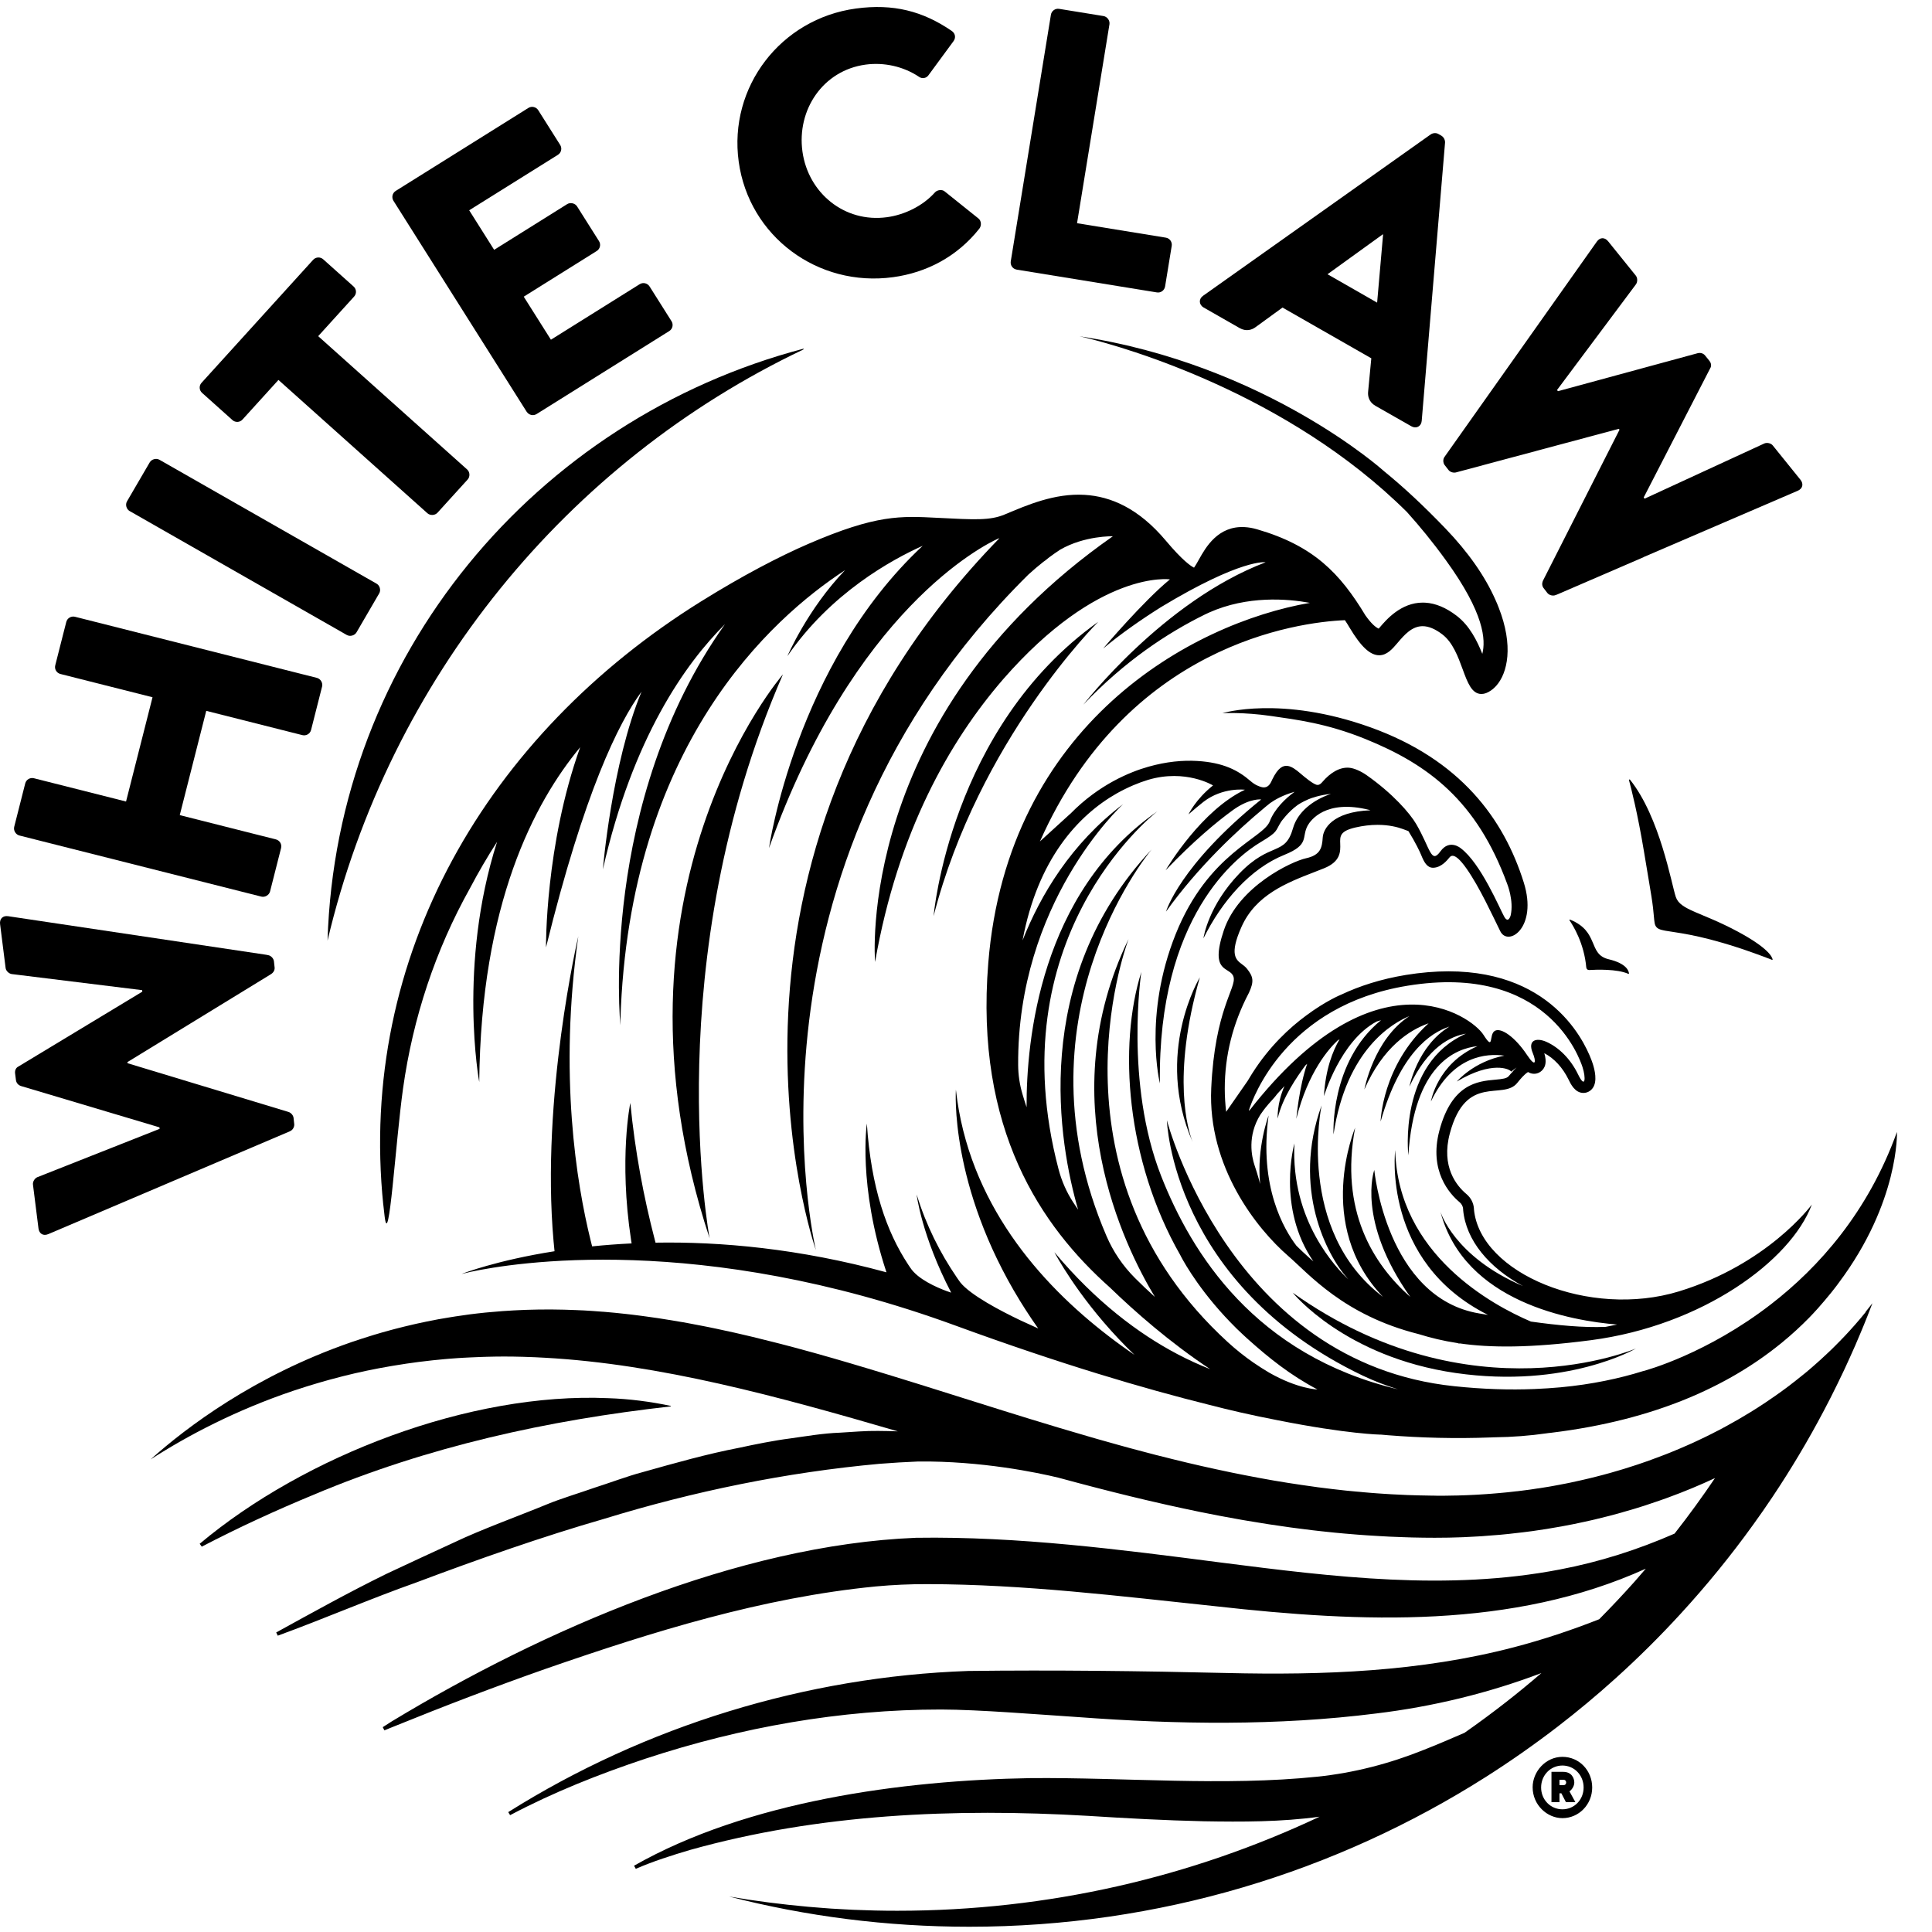 <svg width="300" height="300" viewBox="0 0 300 300" fill="none" xmlns="http://www.w3.org/2000/svg">
<path d="M289.699 203.745C289.455 204.05 289.2 204.356 288.945 204.661C288.884 204.733 288.817 204.811 288.751 204.888C288.523 205.161 288.29 205.433 288.052 205.699C287.897 205.882 287.736 206.06 287.569 206.238C287.459 206.365 287.348 206.493 287.226 206.621C287.026 206.848 286.815 207.07 286.605 207.292C286.588 207.315 286.566 207.337 286.544 207.359C286.477 207.426 286.416 207.498 286.349 207.564C286.349 207.564 286.348 207.566 286.344 207.57C286.205 207.714 286.067 207.859 285.928 207.997C285.861 208.07 285.789 208.142 285.723 208.214C285.667 208.269 285.606 208.331 285.551 208.386C285.379 208.564 285.213 208.736 285.03 208.913C284.847 209.097 284.658 209.285 284.47 209.469C284.375 209.557 284.281 209.652 284.181 209.746C284.176 209.752 284.165 209.763 284.159 209.768C284.043 209.879 283.926 209.996 283.804 210.102C283.793 210.113 283.787 210.124 283.776 210.129C283.444 210.446 283.105 210.757 282.767 211.068C282.75 211.079 282.734 211.095 282.723 211.112C282.706 211.123 282.695 211.14 282.678 211.151C282.34 211.462 281.996 211.767 281.647 212.067C281.647 212.072 281.647 212.072 281.636 212.078C281.342 212.333 281.042 212.589 280.737 212.85C280.577 212.983 280.41 213.122 280.244 213.26C279.778 213.643 279.301 214.021 278.819 214.399C278.591 214.576 278.358 214.759 278.131 214.931C278.126 214.931 278.126 214.943 278.12 214.943C277.981 215.048 277.837 215.154 277.699 215.265C277.56 215.37 277.421 215.476 277.277 215.581C277.155 215.675 277.033 215.77 276.906 215.853L276.706 216.003C276.357 216.258 276.002 216.508 275.641 216.758C275.225 217.047 274.809 217.335 274.393 217.613C274.382 217.624 274.371 217.63 274.366 217.635C274.355 217.635 274.349 217.646 274.344 217.652C273.922 217.935 273.495 218.213 273.063 218.49C273.029 218.507 273.007 218.529 272.974 218.551C272.586 218.795 272.197 219.04 271.804 219.284C270.573 220.045 269.308 220.772 268.022 221.471C267.7 221.643 267.373 221.827 267.04 221.999C267.024 222.01 267.001 222.021 266.979 222.032C266.641 222.21 266.308 222.382 265.964 222.548C265.964 222.554 265.964 222.554 265.964 222.554C265.621 222.726 265.271 222.904 264.922 223.07C264.589 223.237 264.251 223.398 263.913 223.553C263.835 223.598 263.757 223.631 263.68 223.664C263.375 223.814 263.064 223.959 262.754 224.097C262.737 224.108 262.715 224.114 262.698 224.12C262.682 224.131 262.659 224.136 262.643 224.142C262.338 224.281 262.027 224.414 261.722 224.553H261.711C261.439 224.669 261.168 224.791 260.896 224.908C260.441 225.102 259.981 225.291 259.521 225.48C259.471 225.502 259.421 225.524 259.371 225.541C259.321 225.557 259.271 225.58 259.221 225.602C258.961 225.707 258.7 225.807 258.439 225.907C258.312 225.957 258.179 226.007 258.046 226.057C257.386 226.312 256.72 226.562 256.049 226.801C255.733 226.918 255.411 227.029 255.09 227.134C254.818 227.228 254.552 227.323 254.28 227.412C253.914 227.534 253.543 227.65 253.177 227.767C252.894 227.856 252.611 227.95 252.323 228.039C252.245 228.061 252.167 228.089 252.09 228.111C251.901 228.172 251.707 228.228 251.513 228.283C251.125 228.405 250.726 228.516 250.332 228.627C250.332 228.627 250.328 228.629 250.321 228.633C249.844 228.772 249.367 228.9 248.885 229.027C248.568 229.11 248.258 229.194 247.942 229.271C247.542 229.377 247.138 229.477 246.733 229.571C246.328 229.671 245.923 229.766 245.518 229.854C244.947 229.988 244.371 230.11 243.794 230.232C243.539 230.287 243.284 230.337 243.029 230.387C243.029 230.387 243.023 230.387 243.017 230.387C242.829 230.426 242.629 230.465 242.435 230.498C242.369 230.515 242.297 230.526 242.224 230.543H242.208C241.886 230.609 241.553 230.665 241.226 230.726C241.154 230.737 241.082 230.754 241.01 230.765C240.855 230.793 240.694 230.82 240.539 230.848C240.128 230.92 239.718 230.987 239.308 231.048C239.152 231.076 238.997 231.098 238.842 231.12C238.831 231.12 238.82 231.12 238.814 231.12C238.781 231.12 238.753 231.131 238.72 231.131C238.42 231.181 238.121 231.226 237.816 231.27C237.71 231.287 237.605 231.298 237.5 231.315C237.256 231.348 237.012 231.381 236.768 231.409C236.618 231.431 236.463 231.448 236.307 231.47C236.113 231.498 235.919 231.525 235.725 231.542C235.664 231.553 235.598 231.559 235.531 231.564C235.514 231.564 235.498 231.564 235.487 231.564C235.06 231.62 234.627 231.664 234.2 231.709C234.2 231.709 234.2 231.709 234.195 231.709C234.145 231.709 234.095 231.72 234.045 231.725C233.951 231.736 233.856 231.742 233.757 231.753C233.379 231.792 233.002 231.825 232.62 231.859C232.281 231.892 231.943 231.92 231.605 231.942C231.411 231.959 231.217 231.97 231.023 231.986C230.945 231.986 230.867 231.997 230.795 232.003C230.629 232.014 230.463 232.031 230.296 232.036C230.03 232.058 229.758 232.07 229.492 232.086C229.32 232.097 229.154 232.108 228.982 232.114C228.594 232.136 228.211 232.153 227.817 232.169C227.817 232.169 227.817 232.169 227.812 232.169C227.762 232.169 227.712 232.175 227.662 232.175C227.224 232.192 226.786 232.208 226.353 232.219C226.093 232.231 225.832 232.231 225.566 232.231C225.377 232.231 225.194 232.242 225.006 232.242C224.379 232.258 223.747 232.264 223.109 232.253H223.071L222.422 232.236C222.327 232.236 222.228 232.236 222.128 232.236C220.919 232.219 219.716 232.192 218.512 232.147C218.479 232.147 218.446 232.147 218.412 232.142C217.636 232.108 216.865 232.07 216.094 232.031C215.712 232.008 215.329 231.986 214.946 231.959C214.608 231.936 214.275 231.914 213.943 231.892C213.887 231.886 213.832 231.886 213.782 231.881C213.471 231.859 213.161 231.836 212.85 231.809C212.457 231.781 212.068 231.748 211.675 231.709C211.492 231.692 211.303 231.675 211.12 231.653C210.959 231.642 210.798 231.631 210.638 231.614C210.261 231.581 209.889 231.548 209.517 231.509C209.395 231.509 209.279 231.492 209.157 231.475C209.035 231.464 208.919 231.448 208.797 231.437C208.159 231.37 207.521 231.298 206.889 231.22C206.124 231.131 205.364 231.037 204.604 230.937C204.51 230.926 204.41 230.909 204.316 230.893C204.41 230.904 204.504 230.92 204.604 230.931C204.504 230.92 204.41 230.904 204.31 230.893C202.891 230.698 201.471 230.493 200.057 230.271C199.303 230.149 198.549 230.027 197.794 229.899C197.639 229.871 197.484 229.843 197.329 229.816C196.73 229.71 196.136 229.605 195.543 229.494C194.789 229.355 194.04 229.216 193.292 229.066C192.654 228.944 192.011 228.816 191.373 228.683C191.035 228.616 190.691 228.539 190.347 228.466C189.831 228.361 189.321 228.256 188.811 228.139C188.068 227.978 187.325 227.811 186.582 227.645C185.838 227.473 185.095 227.301 184.358 227.129C182.877 226.773 181.402 226.412 179.927 226.035C179.811 226.007 179.689 225.979 179.572 225.946H179.561C178.951 225.791 178.336 225.63 177.726 225.463C176.988 225.274 176.256 225.08 175.524 224.88C174.847 224.697 174.176 224.514 173.505 224.325C173.45 224.308 173.389 224.292 173.334 224.275C172.796 224.131 172.263 223.981 171.731 223.825C171.37 223.725 171.004 223.62 170.644 223.52C170.472 223.476 170.306 223.426 170.139 223.376C169.807 223.281 169.474 223.187 169.141 223.087C165.969 222.171 162.814 221.222 159.675 220.256C158.444 219.878 157.213 219.495 155.987 219.112C155.272 218.89 154.562 218.668 153.847 218.44C152.416 217.996 150.991 217.546 149.571 217.097C148.828 216.863 148.091 216.63 147.348 216.397C144.414 215.47 141.492 214.554 138.586 213.666C138.203 213.549 137.826 213.433 137.444 213.316C136.517 213.033 135.597 212.75 134.676 212.478C133.756 212.2 132.835 211.928 131.92 211.656C131.094 211.412 130.268 211.167 129.447 210.934C128.438 210.646 127.434 210.357 126.43 210.079C125.737 209.891 125.044 209.702 124.356 209.513C124.007 209.419 123.663 209.324 123.319 209.23C122.97 209.136 122.626 209.041 122.282 208.958C121.933 208.863 121.589 208.775 121.245 208.686C120.901 208.597 120.558 208.508 120.214 208.425C119.543 208.253 118.872 208.086 118.206 207.925C117.774 207.814 117.341 207.709 116.909 207.603C116.476 207.498 116.044 207.398 115.611 207.298C115.345 207.237 115.084 207.176 114.824 207.115C114.558 207.054 114.291 206.987 114.031 206.932C113.099 206.721 112.167 206.521 111.241 206.326C110.809 206.232 110.371 206.143 109.933 206.054C109.589 205.988 109.245 205.921 108.907 205.854C108.568 205.788 108.225 205.721 107.886 205.66C107.676 205.616 107.465 205.577 107.249 205.538C107.143 205.516 107.038 205.494 106.927 205.477C106.611 205.416 106.295 205.355 105.973 205.299H105.945L105.846 205.283C105.202 205.166 104.559 205.061 103.921 204.961C102.762 204.766 101.609 204.594 100.45 204.439C100.15 204.394 99.851 204.356 99.552 204.317C99.13 204.261 98.703 204.206 98.282 204.156C97.932 204.111 97.583 204.072 97.234 204.034C96.674 203.967 96.108 203.906 95.548 203.856C94.932 203.795 94.317 203.739 93.707 203.689C93.684 203.689 93.657 203.689 93.635 203.689C93.163 203.65 92.697 203.612 92.232 203.584C92.132 203.573 92.032 203.567 91.932 203.562C91.572 203.534 91.217 203.512 90.862 203.495C90.734 203.484 90.607 203.478 90.479 203.473C90.479 203.473 90.435 203.473 90.413 203.473C90.074 203.451 89.736 203.434 89.398 203.428C89.287 203.423 89.171 203.417 89.06 203.417C88.583 203.395 88.1 203.378 87.618 203.367C87.063 203.356 86.509 203.345 85.949 203.34C85.832 203.34 85.721 203.34 85.605 203.334C84.934 203.334 84.268 203.334 83.609 203.345C83.215 203.351 82.827 203.362 82.433 203.373C82.161 203.378 81.889 203.384 81.623 203.395C81.196 203.412 80.769 203.428 80.348 203.451C80.126 203.462 79.91 203.473 79.688 203.484C79.216 203.512 78.745 203.539 78.274 203.573C78.191 203.578 78.107 203.584 78.03 203.589C77.98 203.589 77.93 203.601 77.88 203.601C77.181 203.65 76.488 203.712 75.8 203.778C75.634 203.795 75.468 203.806 75.307 203.823C74.525 203.906 73.749 203.989 72.983 204.089C72.867 204.106 72.751 204.122 72.629 204.139C71.991 204.222 71.359 204.311 70.732 204.411C70.466 204.45 70.2 204.494 69.933 204.539C69.457 204.616 68.985 204.694 68.519 204.777C68.37 204.805 68.214 204.827 68.059 204.855C67.965 204.872 67.871 204.894 67.776 204.911C66.772 205.099 65.791 205.299 64.815 205.516C64.621 205.56 64.427 205.605 64.227 205.649C63.257 205.871 62.303 206.104 61.366 206.349C61.188 206.393 61.016 206.443 60.844 206.487C59.885 206.743 58.942 207.009 58.016 207.292C57.9 207.326 57.783 207.365 57.661 207.403C56.685 207.703 55.726 208.014 54.783 208.336C54.783 208.336 54.772 208.336 54.767 208.336C54.661 208.369 54.556 208.408 54.451 208.447C39.489 213.644 28.958 221.627 23.391 226.612C29.202 222.876 36.628 218.968 45.578 215.947C45.683 215.903 45.794 215.875 45.905 215.842C46.449 215.659 46.998 215.481 47.552 215.309C47.685 215.27 47.818 215.226 47.946 215.187C48.378 215.054 48.811 214.92 49.249 214.793C49.404 214.748 49.554 214.704 49.709 214.659C50.142 214.532 50.574 214.41 51.012 214.287C51.157 214.249 51.301 214.21 51.445 214.171C51.933 214.038 52.421 213.91 52.92 213.782C53.009 213.76 53.103 213.738 53.192 213.71C54.417 213.399 55.665 213.111 56.935 212.844C56.952 212.844 56.968 212.839 56.99 212.833C57.589 212.705 58.188 212.589 58.798 212.472C58.909 212.45 59.02 212.433 59.131 212.411C59.658 212.311 60.185 212.217 60.717 212.128C60.85 212.106 60.983 212.083 61.116 212.061C61.649 211.972 62.187 211.889 62.73 211.806C62.846 211.789 62.963 211.773 63.079 211.75C63.728 211.656 64.382 211.562 65.042 211.478C65.042 211.478 65.042 211.478 65.048 211.478C65.736 211.39 66.429 211.312 67.127 211.234C67.194 211.229 67.26 211.223 67.333 211.212C67.92 211.151 68.508 211.095 69.107 211.04C69.323 211.023 69.54 211.006 69.756 210.984C70.205 210.945 70.654 210.912 71.109 210.884C71.381 210.868 71.653 210.851 71.93 210.834C72.251 210.818 72.573 210.801 72.9 210.784C73.516 210.751 74.137 210.729 74.758 210.707C75.046 210.696 75.335 210.684 75.623 210.679C76.499 210.657 77.375 210.64 78.268 210.64C79.25 210.64 80.237 210.657 81.218 210.684C81.335 210.684 81.446 210.684 81.562 210.696C82.577 210.729 83.597 210.768 84.612 210.829C102.457 211.817 120.663 216.786 139.418 222.26C138.392 222.221 137.36 222.199 136.334 222.193C134.371 222.165 132.375 222.354 130.417 222.465C127.772 222.56 125.194 223.015 122.593 223.376C120.33 223.659 117.125 224.297 114.874 224.791C109.739 225.774 104.709 227.212 99.707 228.616C97.483 229.199 94.516 230.315 92.287 231.02C90.163 231.775 86.975 232.736 84.934 233.591C80.758 235.312 74.547 237.571 70.549 239.492C68.192 240.58 62.22 243.328 59.99 244.394C54.201 247.231 48.528 250.385 42.888 253.488L43.132 253.988C50.408 251.328 57.467 248.264 64.743 245.688C74.026 242.19 84.285 238.587 93.806 235.845C107.742 231.559 122.121 228.616 136.556 227.301C138.564 227.145 140.577 227.018 142.59 226.94C152.405 226.84 161.134 228.677 164.355 229.455C164.494 229.494 164.627 229.532 164.76 229.566C164.76 229.566 164.764 229.566 164.771 229.566C164.771 229.566 164.81 229.577 164.827 229.582C166.407 230.015 167.999 230.432 169.59 230.848C169.906 230.931 170.217 231.009 170.533 231.092C173.799 231.936 177.082 232.741 180.382 233.485C180.687 233.552 180.986 233.624 181.291 233.691C182.944 234.057 184.596 234.418 186.254 234.757C186.277 234.757 186.299 234.768 186.326 234.773C187.336 234.979 188.345 235.178 189.354 235.367C189.643 235.423 189.931 235.473 190.225 235.528C191.068 235.684 191.916 235.839 192.759 235.989C193.042 236.039 193.319 236.089 193.602 236.133C194.711 236.322 195.826 236.505 196.94 236.677C198.083 236.855 199.225 237.016 200.373 237.177C200.7 237.221 201.027 237.26 201.355 237.305C202.17 237.41 202.985 237.516 203.806 237.616C204.244 237.666 204.687 237.716 205.131 237.766C205.841 237.843 206.545 237.921 207.255 237.988C207.743 238.038 208.231 238.082 208.724 238.126C209.395 238.187 210.061 238.243 210.732 238.293C211.242 238.332 211.752 238.371 212.262 238.404C212.928 238.448 213.593 238.487 214.259 238.526C214.763 238.554 215.268 238.582 215.773 238.609C216.494 238.643 217.215 238.665 217.941 238.693C218.385 238.709 218.828 238.726 219.277 238.737C220.442 238.765 221.612 238.782 222.782 238.782C223.431 238.782 224.074 238.776 224.718 238.765C224.901 238.765 225.089 238.765 225.272 238.754C225.71 238.743 226.154 238.726 226.597 238.715C226.819 238.709 227.041 238.704 227.257 238.693C227.829 238.665 228.405 238.643 228.971 238.604C229.342 238.587 229.708 238.565 230.074 238.543C230.213 238.532 230.352 238.526 230.49 238.509C230.845 238.487 231.195 238.454 231.544 238.426C231.932 238.398 232.32 238.371 232.703 238.337C232.731 238.337 232.753 238.337 232.781 238.332C232.98 238.315 233.174 238.299 233.368 238.276C233.668 238.249 233.967 238.221 234.267 238.187C235.015 238.11 235.764 238.026 236.502 237.932C236.984 237.877 237.461 237.816 237.938 237.749C238.076 237.727 238.215 237.704 238.348 237.688C238.947 237.605 239.54 237.516 240.134 237.421C240.916 237.294 241.698 237.16 242.468 237.022C242.968 236.933 243.461 236.838 243.955 236.738C244.127 236.705 244.293 236.672 244.459 236.639C245.003 236.528 245.541 236.411 246.079 236.294C246.361 236.233 246.644 236.172 246.927 236.106C247.16 236.05 247.398 236 247.631 235.945C248.391 235.767 249.145 235.578 249.894 235.384C250.337 235.267 250.781 235.151 251.225 235.029C252.045 234.801 252.855 234.568 253.665 234.324C253.753 234.296 253.848 234.268 253.942 234.24C254.308 234.129 254.679 234.013 255.045 233.896C255.145 233.863 255.245 233.835 255.345 233.802C256.143 233.546 256.931 233.28 257.718 233.002C258.123 232.858 258.534 232.714 258.938 232.569C258.961 232.558 258.988 232.547 259.022 232.536C261.523 231.625 263.951 230.615 266.303 229.516C264.312 232.464 262.221 235.339 260.025 238.138C254.313 240.641 248.358 242.54 242.23 243.706C224.779 247.07 207.138 244.872 189.609 242.634C174.016 240.614 158.089 238.543 142.251 238.787C114.574 239.886 84.285 253.116 60.844 267.289C60.467 267.523 59.824 267.944 59.464 268.172C59.569 268.394 59.175 267.722 59.674 268.655C59.807 268.872 59.624 268.511 59.73 268.672L59.78 268.65L59.88 268.611L60.074 268.533L60.462 268.372L61.244 268.056C68.996 264.908 76.882 261.893 84.767 259.123C101.437 253.338 118.406 248.064 135.974 246.343C138.647 246.093 141.342 245.976 144.015 245.982C159.043 246.01 173.822 247.842 188.827 249.424C211.503 251.967 234.877 252.955 255.556 243.584C255.001 244.228 254.452 244.877 253.886 245.516C252.084 247.537 250.232 249.507 248.324 251.434C244.01 253.133 239.613 254.598 235.115 255.775C220.547 259.589 205.53 260.139 190.497 259.784C177.498 259.473 163.424 259.301 150.337 259.467C125.194 260.339 100.206 268 78.917 281.385L79.211 281.857C85.949 278.293 93.063 275.467 100.267 273.074C115.073 268.205 130.545 265.446 146.117 265.452C152.039 265.463 161.383 266.24 167.4 266.629C182.755 267.772 198.388 268.006 213.738 266.062C222.449 265.008 231.111 262.92 239.352 259.789C237.566 261.327 235.747 262.826 233.884 264.28C231.771 265.929 229.609 267.528 227.407 269.071C225.289 269.993 223.187 270.892 221.085 271.72C215.767 273.857 210.261 275.289 204.549 275.883C190.086 277.388 174.653 275.978 160.052 276.105C140.044 276.433 116.022 279.714 98.454 289.707L98.725 290.19C101.443 289.008 104.304 288.103 107.149 287.259C127.173 281.646 148.224 280.758 168.886 281.962C174.881 282.34 180.886 282.673 186.942 282.806C192.809 282.906 198.931 282.923 204.904 282.096C185.046 291.461 162.803 296.702 139.323 296.702C138.176 296.702 137.033 296.691 135.896 296.663C135.48 296.652 135.065 296.636 134.649 296.624C133.928 296.602 133.207 296.58 132.486 296.552C132.026 296.53 131.571 296.502 131.111 296.48C130.423 296.447 129.735 296.408 129.048 296.364C128.654 296.336 128.266 296.302 127.872 296.275C127.09 296.219 126.308 296.158 125.526 296.086C121.373 295.714 117.264 295.187 113.21 294.493C125.133 297.557 137.632 299.184 150.503 299.184C179.983 299.184 207.466 290.668 230.651 275.967C234.516 273.513 238.265 270.887 241.881 268.105C244.969 265.724 247.964 263.231 250.853 260.622C254.391 257.43 257.779 254.071 260.99 250.562C265.016 246.176 268.782 241.552 272.264 236.711C273.273 235.317 274.255 233.902 275.214 232.469C278.109 228.139 280.787 223.648 283.227 219.012C283.582 218.34 283.932 217.668 284.275 216.991C284.619 216.308 284.958 215.637 285.29 214.948C285.562 214.41 285.823 213.866 286.078 213.316C286.1 213.277 286.122 213.238 286.133 213.199C286.205 213.055 286.272 212.916 286.338 212.772C286.399 212.65 286.455 212.522 286.51 212.4C286.616 212.178 286.721 211.956 286.815 211.734C286.959 211.428 287.104 211.123 287.237 210.812C287.525 210.179 287.808 209.546 288.085 208.913C288.107 208.852 288.135 208.791 288.163 208.73C288.185 208.686 288.202 208.641 288.218 208.597C288.418 208.136 288.618 207.675 288.806 207.215C288.895 207.015 288.978 206.82 289.056 206.621C289.189 206.299 289.322 205.977 289.455 205.655C289.588 205.333 289.716 205.011 289.843 204.689C289.882 204.589 289.926 204.489 289.965 204.389C290.231 203.717 290.492 203.04 290.753 202.357C290.52 202.662 290.281 202.968 290.037 203.267C289.932 203.412 289.815 203.556 289.693 203.7L289.699 203.745Z" fill="black"/>
<path d="M59.837 268.45C59.758 268.369 59.565 268.177 59.565 268.177C59.698 268.308 59.784 268.392 59.837 268.45Z" fill="black"/>
<path d="M104.17 218.378V218.307C100.975 217.641 97.708 217.212 94.434 217.108C72.968 216.156 47.294 226.042 31.006 239.718L31.329 240.163C37.008 237.198 42.837 234.53 48.745 232.082C66.466 224.622 85.032 220.524 104.17 218.384V218.378Z" fill="black"/>
<path d="M200.726 200.725C200.726 200.725 208.788 210.712 226.04 213.199C243.286 215.686 254.035 209.391 254.035 209.391C254.035 209.391 228.448 220.444 200.726 200.725Z" fill="black"/>
<path d="M185.193 177.335C184.508 175.588 181.874 167.305 186.31 151.768C186.31 151.768 179.162 163.534 185.193 177.335Z" fill="black"/>
<path d="M59.526 187.118C59.581 187.673 59.648 188.233 59.714 188.793C60.39 194.596 61.405 177.421 62.586 169.006C64.121 158.06 67.62 147.504 72.969 137.94C72.986 137.912 73.002 137.884 73.013 137.857C74.25 135.51 75.641 133.108 77.188 130.712C71.051 149.917 74.416 168.018 74.416 168.018C74.677 140.325 82.942 124.665 90.088 116.033C84.622 131.277 84.783 147.115 84.783 147.115C90.731 122.979 96.064 112.211 99.618 107.401C94.978 118.579 93.614 134.994 93.614 134.994C98.254 114.541 106.437 103.03 112.574 96.928C92.893 124.554 96.336 159.203 96.336 159.203V158.388C97.672 115.739 119.797 95.99 131.223 88.535C125.424 94.548 122.264 101.887 122.264 101.887C128.978 92.102 138.463 86.904 143.275 84.751C123.473 103.23 119.409 131.694 119.409 131.694C132.598 94.714 152.727 84.662 155 83.631C155.061 83.614 155.122 83.597 155.183 83.581C106.038 134.04 126.389 193.231 126.688 194.108C126.45 193.076 113.123 135.266 159.679 89.228C160.483 88.496 161.259 87.836 162.013 87.242C162.201 87.126 162.473 86.915 162.855 86.593C163.46 86.138 164.047 85.728 164.618 85.356C168.416 83.159 172.79 83.27 172.79 83.27H172.807C132.642 111.351 135.88 149.373 135.88 149.373C139.422 129.169 147.444 115.096 155.754 105.488C170.678 88.374 181.665 89.966 181.665 89.966C177.48 93.394 171.293 100.706 171.293 100.706C174.043 98.409 177.153 96.24 180.246 94.293C192.803 86.71 196.5 87.309 196.5 87.309V87.32C180.529 93.411 168.305 109.354 168.216 109.421C174.614 102.681 181.25 98.293 187.087 95.424C187.314 95.314 187.547 95.203 187.775 95.103C193.701 92.473 199.871 92.962 203.402 93.611C185.042 96.772 156.458 112.427 153.459 149.529C151.363 175.38 161.669 190.424 172.363 199.938C176.172 203.627 181.616 208.42 187.908 212.597C186.267 211.948 184.559 211.183 182.796 210.251C176.798 207.089 170.179 202.14 163.726 194.44C163.837 194.657 167.157 200.964 173.699 207.898C174.475 208.719 175.296 209.552 176.166 210.384C174.836 209.48 173.477 208.498 172.108 207.444C161.508 199.306 150.365 186.752 148.431 169.2C148.431 169.2 147.361 184.067 158.432 202.079C158.432 202.079 158.443 202.096 158.448 202.101C158.698 202.512 158.958 202.928 159.23 203.344C159.851 204.315 160.51 205.297 161.209 206.279C161.209 206.279 161.203 206.279 161.198 206.279C161.198 206.279 161.176 206.268 161.142 206.251C160.233 205.824 159.324 205.408 158.42 205.008C155.366 203.549 150.687 201.103 149.107 199.122C149.018 199 148.93 198.878 148.846 198.756C148.719 198.562 148.619 198.412 148.536 198.307C145.958 194.529 143.818 190.28 142.333 185.481C142.333 185.481 143.103 191.889 147.699 200.72C147.693 200.72 147.682 200.72 147.677 200.715H147.693C147.693 200.715 147.643 200.703 147.566 200.676C147.344 200.598 147.122 200.52 146.901 200.443C145.47 199.91 142.499 198.634 141.346 196.842C141.318 196.804 141.29 196.759 141.263 196.72C141.168 196.571 141.091 196.454 141.024 196.365C137.659 191.256 135.264 184.433 134.605 174.464C134.605 174.464 133.174 184.022 137.648 197.564C124.055 193.858 111.87 192.787 101.791 192.959C101.758 192.821 101.719 192.676 101.68 192.532C99.951 185.897 98.603 178.775 97.877 171.258C97.877 171.258 96.064 179.851 97.994 192.554C98.021 192.726 98.043 192.898 98.077 193.076C95.92 193.181 93.869 193.337 91.945 193.536C91.868 193.226 91.785 192.904 91.701 192.565C89.55 183.839 86.734 166.897 89.8 145.385C89.8 145.385 83.957 170.315 85.958 192.748C85.969 192.843 85.975 192.932 85.986 193.026C86.025 193.464 86.064 193.886 86.108 194.291C77.144 195.7 71.921 197.725 71.677 197.819C72.149 197.702 72.626 197.597 73.097 197.486C79.688 196.077 108.66 191.301 148.397 205.846C164.618 211.782 177.668 215.632 187.752 218.139C189.305 218.538 190.896 218.932 192.531 219.304C194.427 219.737 196.379 220.147 198.374 220.53C209.229 222.693 214.396 222.771 214.396 222.771L214.357 222.76C214.739 222.793 215.116 222.832 215.504 222.86C220.671 223.27 226.015 223.415 231.47 223.204H231.52C231.676 223.204 231.82 223.193 231.975 223.182H231.986C232.03 223.182 232.069 223.182 232.113 223.182C234.824 223.148 237.541 222.943 240.23 222.555C240.252 222.549 240.279 222.549 240.302 222.544C240.307 222.544 240.313 222.544 240.324 222.538C240.507 222.521 240.695 222.499 240.878 222.477C257.094 220.508 268.458 215.143 276.414 208.708C276.502 208.636 276.596 208.57 276.685 208.492C278.21 207.244 279.612 205.951 280.898 204.642C281.126 204.409 281.347 204.171 281.569 203.938C281.813 203.671 282.052 203.411 282.29 203.15C282.994 202.357 283.659 201.569 284.291 200.792C284.452 200.587 284.613 200.387 284.768 200.188C284.895 200.021 285.023 199.855 285.15 199.694C285.178 199.655 285.206 199.622 285.234 199.583C285.328 199.461 285.417 199.344 285.5 199.222C294.952 186.602 294.558 175.768 294.558 175.768C290.062 188.261 282.384 196.815 274.994 202.529C265.077 210.201 255.68 212.764 255.159 212.902C255.142 212.902 255.137 212.902 255.137 212.902C253.307 213.474 251.328 213.99 249.194 214.417C247.059 214.849 244.77 215.193 242.32 215.421C241.017 215.537 239.664 215.632 238.267 215.687C234.47 215.842 230.323 215.726 225.821 215.249C190.996 211.621 181.194 173.954 181.194 173.954C181.194 173.954 181.976 199.428 211.596 213.601C213.359 214.439 215.2 215.149 217.084 215.731C194.86 210.434 185.025 194.618 180.307 182.624C174.614 168.129 177.225 150.926 177.225 150.926C173.633 162.338 174.83 180.111 183.273 194.89C183.329 195.017 185.468 199.289 190.17 204.387C190.452 204.692 190.752 205.003 191.04 205.308L191.068 205.336C191.4 205.685 191.744 206.029 192.093 206.373C192.099 206.378 192.11 206.384 192.115 206.39C192.409 206.678 192.709 206.955 193.008 207.238C193.152 207.371 193.307 207.51 193.451 207.649C193.584 207.765 193.712 207.882 193.839 207.998C196.972 210.805 200.309 213.507 204.567 215.754C204.439 215.759 204.295 215.765 204.129 215.77C204.4 215.759 204.567 215.754 204.567 215.754C204.567 215.754 201.523 215.687 197.071 213.141C196.262 212.658 195.464 212.159 194.688 211.621C194.688 211.621 194.688 211.621 194.682 211.621C193.263 210.639 191.91 209.557 190.63 208.387C162.257 182.419 174.492 147.864 175.24 145.823C163.282 170.514 174.536 193.453 179.331 201.386C178.273 200.437 177.241 199.455 176.244 198.457C174.364 196.576 172.856 194.363 171.814 191.927C157.395 158.432 177.79 133.153 178.821 131.91C159.79 152.219 164.496 177.782 167.407 187.833C167.141 187.451 166.88 187.057 166.631 186.669C165.605 185.104 164.851 183.368 164.374 181.565C155.006 145.934 178.483 126.956 179.72 125.98C161.514 138.661 159.368 161.511 159.407 171.923C159.191 171.269 158.98 170.614 158.786 169.949C158.343 168.473 158.11 166.936 158.099 165.394C157.944 140.22 173.915 125.308 174.414 124.854C166.315 130.989 161.564 138.994 158.781 146.023C161.126 133.469 167.351 126.64 173.427 123.189C175.185 122.213 176.809 121.536 178.284 121.092C184.116 119.362 188.351 121.958 188.351 121.958H188.362C185.624 124.138 184.548 126.462 184.548 126.462C185.407 125.697 186.184 125.053 186.888 124.499C189.876 122.202 193.313 122.629 193.313 122.629C186.599 125.791 181.311 134.595 180.995 135.139C185.358 130.579 188.867 127.672 191.339 125.869C191.417 125.813 191.494 125.758 191.572 125.702C191.633 125.658 191.694 125.619 191.755 125.575C194.183 123.927 195.841 124.138 195.841 124.138C183.157 134.373 181.056 141.557 181.056 141.557C186.095 134.528 192.165 128.903 196.273 125.486C196.279 125.486 196.284 125.475 196.29 125.469C196.379 125.392 196.467 125.325 196.556 125.247C196.783 125.059 197.01 124.876 197.221 124.709C197.942 124.193 199.211 123.456 201.03 122.951C199.605 123.966 197.881 125.658 197.171 127.527C196.157 130.212 187.625 132.409 182.552 145.068C177.485 157.728 180.108 168.229 180.108 168.229C179.753 142.245 192.154 132.92 195.708 130.795C198.502 129.125 197.975 129.131 198.923 127.611C198.945 127.572 200.026 126.068 201.434 125.048C201.623 124.909 202.188 124.537 203.17 124.11C203.641 123.916 204.899 123.456 206.668 123.273C203.824 124.238 201.479 126.118 200.78 128.598C199.522 133.036 197.326 130.567 192.426 135.66C187.68 140.603 186.91 145.412 186.871 145.706C189.754 139.898 194.144 134.872 199.455 132.731C203.397 131.139 202.061 130.046 203.048 128.204C203.491 127.411 205.819 124.049 212.644 125.769C212.694 125.786 212.744 125.802 212.794 125.819C206.873 126.057 205.481 128.72 205.393 130.046C205.287 131.649 205.049 132.77 202.809 133.269C200.575 133.752 192.326 137.629 190.031 144.475C187.73 151.32 191.079 150.011 191.544 151.698C192.021 153.39 188.639 156.735 188.08 168.972C187.514 181.215 195.176 190.824 200.032 195.028C203.203 197.769 208.614 204.226 220.272 207.155C222.107 207.721 224.053 208.209 226.315 208.553C226.542 208.636 226.664 208.664 226.614 208.597C231.387 209.291 237.569 209.341 247.037 208.104C264.295 205.846 278.071 195.8 281.342 187.04C281.137 187.323 274.396 196.332 260.725 200.52C246.838 204.775 229.796 197.769 228.87 187.756V187.656C228.809 186.779 228.383 185.981 227.712 185.415C226.193 184.15 223.742 181.188 225.128 176.001C227.64 166.57 233.383 170.947 235.612 168.14C236.105 167.524 236.676 166.842 237.269 166.465C237.552 166.631 237.862 166.737 238.206 166.737C238.805 166.737 239.359 166.426 239.692 165.91C239.841 165.677 240.252 165.028 239.797 163.541C241.311 164.318 242.663 165.788 243.556 167.619C243.911 168.351 244.57 169.71 245.873 169.71C246.45 169.71 246.993 169.422 247.337 168.928C248.057 167.885 247.63 166.121 247.32 165.167C246.533 162.77 241.749 150.827 224.918 150.827C222.833 150.827 220.61 151.015 218.315 151.387C214.418 152.025 211.081 153.112 208.22 154.466C208.22 154.466 208.231 154.46 208.237 154.455C208.237 154.455 205.88 155.409 202.809 157.7C200.248 159.586 197.132 162.46 194.494 166.598C194.477 166.631 194.183 167.081 193.729 167.846L190.397 172.639C190.258 171.452 190.181 170.254 190.181 169.039C190.181 163.919 191.428 158.942 193.889 154.244L193.956 154.127V154.105C194.721 152.424 194.649 151.686 193.612 150.405C193.396 150.133 193.119 149.928 192.853 149.728C191.921 149.029 190.862 148.236 192.77 143.942C194.981 138.95 199.816 137.075 204.084 135.421C204.605 135.222 205.115 135.022 205.609 134.822C208.203 133.774 208.148 132.193 208.109 131.033C208.065 129.846 208.037 129.059 210.46 128.493C211.635 128.221 212.799 128.082 213.913 128.082C215.698 128.082 217.029 128.437 217.833 128.731L218.698 129.053C219.801 130.823 220.494 132.304 220.677 132.759C221.115 133.846 221.58 134.745 222.523 134.745C223.842 134.734 224.785 133.474 224.979 133.258C225.184 133.042 225.683 131.971 227.728 134.883C229.774 137.801 231.736 142.134 232.962 144.602C234.181 147.06 238.816 144.064 236.609 137.03C233.505 127.134 226.753 117.953 212.816 112.943C198.884 107.939 189.815 110.746 189.815 110.746C189.865 110.741 193.063 110.558 197.332 111.174C201.24 111.745 205.975 112.294 212.067 114.774C221.774 118.713 229.308 124.327 234.048 137.28C234.048 137.28 235.085 139.859 234.58 142.123C234.58 142.123 234.231 143.504 233.577 142.345C232.917 141.191 229.946 134.023 226.797 131.694C226.797 131.694 225.084 130.251 223.681 132.182C222.196 134.24 222.135 131.788 219.906 127.955C218.942 126.296 216.247 123.195 212.173 120.344C211.385 119.794 210.299 119.273 209.467 119.212C208.015 119.106 206.585 119.977 205.354 121.403C205.304 121.447 204.927 122.002 204.434 121.864C203.818 121.686 202.615 120.693 201.906 120.083C201.202 119.467 200.531 119.012 199.96 118.934C199.211 118.829 198.457 119.206 197.565 121.02C197.393 121.375 197.022 122.551 195.835 122.202C195.497 122.097 194.915 121.925 194.161 121.264C192.232 119.595 189.926 118.402 185.901 118.163C183.645 118.03 181.105 118.269 178.339 119.051C175.49 119.855 170.667 121.808 166.221 126.346L166.032 126.507L161.481 130.656C175.041 100.134 201.429 96.612 208.835 96.301L209.19 96.845L209.234 96.917C209.345 97.094 209.456 97.272 209.562 97.46C211.336 100.428 212.755 101.749 214.163 101.749C215.371 101.749 216.22 100.756 216.968 99.879L217.079 99.746C218.038 98.625 219.23 97.233 220.904 97.233C221.83 97.233 222.855 97.66 223.959 98.503C225.589 99.746 226.403 101.965 227.124 103.929C227.878 105.987 228.532 107.762 230.04 107.762C230.511 107.762 230.999 107.579 231.537 107.202C231.725 107.074 231.908 106.919 232.13 106.702C232.202 106.63 232.274 106.558 232.341 106.481C234.076 104.539 235.074 100.323 232.696 94.293C232.696 94.287 232.684 94.271 232.684 94.271C232.624 94.104 232.551 93.932 232.485 93.766C232.402 93.572 232.319 93.377 232.23 93.183C230.606 89.483 227.983 85.739 224.43 82.044C221.081 78.56 218.055 75.731 214.9 73.157C214.9 73.157 196.6 56.631 167.64 52.221L168.815 52.499C174.52 53.919 199.899 61.058 218.476 79.514C220.394 81.645 222.429 84.108 224.507 86.981C230.517 95.269 230.716 99.374 230.173 101.532C229.38 99.541 228.205 97.15 226.182 95.613C224.541 94.354 222.9 93.671 221.303 93.583C221.176 93.577 221.048 93.572 220.921 93.572C217.533 93.572 215.238 96.257 214.263 97.405C214.263 97.405 214.113 97.582 214.08 97.616C213.608 97.405 212.943 96.856 212.023 95.558C208.087 89.039 204.001 84.746 195.192 82.188C194.51 81.989 193.873 81.883 193.285 81.85C189.116 81.606 187.198 85.051 186.206 86.815C185.973 87.231 185.646 87.819 185.407 88.146C184.897 87.897 183.611 87.02 181.05 83.975C176.798 78.91 172.468 77.079 168.416 76.841C163.737 76.563 159.441 78.449 156.042 79.875C153.736 80.851 151.347 80.702 145.598 80.408C139.843 80.114 136.101 79.881 125.513 84.457C121.056 86.388 115.34 89.35 108.843 93.4C75.68 114.058 55.54 148.486 59.52 187.134L59.526 187.118ZM234.874 166.432C234.874 166.432 234.874 166.437 234.863 166.443C234.669 166.637 234.475 166.853 234.298 167.075C233.982 167.474 233.305 167.552 232.141 167.657C229.475 167.902 225.45 168.262 223.51 175.546C221.83 181.837 225.139 185.42 226.636 186.669C226.969 186.946 227.168 187.329 227.196 187.734C227.196 187.734 227.196 187.861 227.196 187.883C227.634 192.61 231.215 196.854 236.499 199.705C225.755 195.117 223.676 188.166 223.676 188.166C227.385 202.262 244.099 205.103 251.106 205.674C250.513 205.802 249.92 205.924 249.316 206.035C245.879 206.179 241.882 205.796 237.724 205.214C231.764 202.673 217.073 194.784 216.646 178.597C216.646 178.597 214.529 195.894 231.055 204.176C230.606 204.104 230.157 204.026 229.707 203.954C215.26 201.541 213.392 181.631 213.392 181.631C213.392 181.665 213.392 181.704 213.381 181.737C213.381 181.737 213.381 181.737 213.381 181.731C213.381 181.731 210.604 189.531 218.991 201.391C213.193 196.271 208.009 187.944 210.426 175.097C210.449 175.141 204.001 190.136 214.75 201.375C201.102 191.068 205.215 171.646 205.215 171.646C200.564 184.522 206.025 194.995 209.362 198.651C207.627 197.003 200.409 189.664 200.996 177.549C200.996 177.549 198.18 187.506 203.946 195.872C203.73 195.689 203.519 195.5 203.303 195.311C202.604 194.69 201.939 194.063 201.307 193.436C199.416 190.946 195.453 184.316 196.988 173.21C196.988 173.21 195.109 178.17 195.669 183.85L195.497 183.19C195.297 182.441 195.059 181.704 194.815 180.971C194.349 179.59 193.662 176.378 195.708 173.088C196.024 172.628 196.295 172.267 196.478 172.034C196.65 171.829 196.816 171.624 196.988 171.419C197.715 170.631 198.119 170.159 198.291 169.904C198.679 169.466 199.067 169.044 199.455 168.634C198.241 171.402 198.396 173.688 198.396 173.688C199.128 170.415 201.473 167.103 202.687 165.45C202.782 165.361 202.881 165.278 202.976 165.194C201.734 168.717 201.29 173.726 201.29 173.726C203.125 166.387 206.446 162.737 207.704 161.566C207.804 161.5 207.904 161.439 208.009 161.378C206.962 163.153 205.831 165.993 205.576 170.215C205.576 170.304 208.081 161.644 213.769 158.621C213.997 158.549 214.224 158.477 214.446 158.415C206.463 164.917 207.067 176.156 207.067 176.156C209.057 162.87 216.353 158.798 218.858 157.778C213.298 161.389 211.857 169.172 211.857 169.172C214.756 162.565 218.881 159.93 221.835 158.898C214.595 165.477 214.379 174.154 214.379 174.154C217.423 163.547 222.085 160.368 225.073 159.408C220.084 162.426 218.853 168.723 218.853 168.723C221.719 162.548 225.317 160.884 227.629 160.512C217.051 165.178 218.687 179.396 218.687 179.396C219.579 165.328 226.054 162.798 229.425 162.448C223.144 165.172 222.19 171.041 222.19 171.041C225.594 163.919 230.833 163.536 233.599 163.919C228.809 164.839 226.215 167.94 226.215 167.94C231.676 164.667 234.458 166.004 234.653 166.398L235.49 165.755C235.096 166.132 234.869 166.42 234.869 166.42L234.874 166.432ZM218.565 153.062C240.185 149.534 245.269 164.285 245.729 165.694C246.267 167.319 246.206 169.233 245.036 166.82C243.861 164.396 242.015 162.609 240.102 161.766C238.55 161.089 237.164 161.505 238.012 163.525C238.528 164.756 238.539 165.943 237.119 163.819C235.296 161.073 233.1 159.508 232.119 160.069C231.143 160.623 232.036 163.336 230.351 160.684C228.505 157.778 213.747 147.165 194.017 172.428C193.984 172.462 193.917 172.428 193.934 172.389C194.577 170.381 199.732 156.13 218.565 153.062ZM211.275 122.535H211.286C211.286 122.535 211.252 122.535 211.241 122.535C211.252 122.535 211.263 122.535 211.275 122.535Z" fill="black"/>
<path d="M110.191 192.294C110.191 192.294 102.09 149.39 121.577 104.714C121.577 104.714 92.402 138.264 110.191 192.294Z" fill="black"/>
<path d="M170.535 96.555C147.462 112.999 144.968 142.248 144.968 142.248C151.979 114.934 170.535 96.555 170.535 96.555Z" fill="black"/>
<path d="M124.719 54.28L124.841 54.124C83.133 65.079 52.196 101.871 50.861 146.056C60.482 105.316 88.093 71.709 124.719 54.285V54.28Z" fill="black"/>
<path d="M246.323 150.24C246.34 150.466 246.525 150.635 246.75 150.624C247.874 150.556 251.092 150.438 252.845 151.217C252.896 151.24 252.952 151.206 252.946 151.149C252.913 150.777 252.581 149.613 249.795 148.953C246.508 148.168 248.413 144.684 243.806 142.799C243.739 142.77 243.672 142.844 243.711 142.906C244.228 143.651 245.997 146.463 246.317 150.246L246.323 150.24Z" fill="black"/>
<path d="M256.87 142.877C257.126 145.892 259.111 142.821 275.165 149.044C275.209 149.061 275.259 149.022 275.248 148.978C275.181 148.603 274.603 147.22 269.849 144.662C264.204 141.631 260.918 141.339 260.223 139.294C259.539 137.282 257.776 126.909 253.105 121.066C253.05 120.995 252.927 121.05 252.949 121.144C253.278 122.356 254.284 126.253 255.279 132.244C256.486 139.553 256.614 139.862 256.87 142.882V142.877Z" fill="black"/>
<path d="M255.232 86.511L241.969 92.24C241.969 92.24 241.519 92.434 241.403 92.451C241.02 92.534 240.531 92.401 240.275 92.078L239.648 91.265C239.409 90.898 239.414 90.469 239.67 90.013L251.478 66.727L251.366 66.588L226.057 73.363C225.674 73.446 225.185 73.313 224.93 72.99L224.297 72.177C224.058 71.81 224.047 71.281 224.319 70.924L247.951 37.524C248.44 36.823 249.189 36.823 249.706 37.463L254.01 42.801C254.305 43.169 254.282 43.792 254.038 44.138L241.775 60.559L241.919 60.743L263.641 54.837C264.024 54.748 264.474 54.837 264.768 55.204L265.429 56.022C265.762 56.434 265.757 56.891 265.551 57.203L255.232 77.248L255.376 77.432L273.971 68.859C274.36 68.692 274.976 68.798 275.271 69.165L279.575 74.498C280.091 75.138 279.93 75.873 279.147 76.207L255.249 86.489" fill="black"/>
<path d="M157.874 41.868L179.639 45.406C180.274 45.512 180.819 45.061 180.914 44.483L181.944 38.175C182.038 37.597 181.66 37.002 181.02 36.901L167.243 34.66L172.275 3.773C172.369 3.194 171.935 2.588 171.351 2.493L164.465 1.375C163.83 1.27 163.279 1.72 163.185 2.293L156.95 40.584C156.855 41.162 157.234 41.757 157.868 41.863L157.874 41.868Z" fill="black"/>
<path d="M138.665 43.042C143.862 42.337 148.633 39.856 152.079 35.493C152.432 35.032 152.387 34.272 151.923 33.916L146.698 29.731C146.295 29.375 145.535 29.475 145.171 29.881C143.319 31.962 140.478 33.355 137.731 33.727C131.131 34.627 125.492 29.964 124.603 23.53C123.708 17.041 127.797 10.935 134.397 10.035C137.256 9.647 140.26 10.302 142.687 11.917C143.152 12.267 143.795 12.178 144.147 11.717L148.052 6.405C148.454 5.877 148.359 5.184 147.766 4.789C143.297 1.736 138.733 0.532 132.893 1.326C121.213 2.919 113.107 13.521 114.707 25.112C116.307 36.703 126.986 44.635 138.66 43.042H138.665Z" fill="black"/>
<path d="M223.854 21.09L223.345 20.801C222.99 20.596 222.491 20.646 222.164 20.868L186.799 45.938C186.117 46.426 186.145 47.314 186.904 47.752L192.485 50.941C193.5 51.517 194.403 51.234 195.007 50.769L199.147 47.757L212.936 55.637L212.448 60.756C212.354 61.51 212.565 62.436 213.579 63.018L219.149 66.19C219.908 66.628 220.69 66.201 220.762 65.364L224.386 22.149C224.409 21.755 224.198 21.3 223.843 21.095L223.854 21.09ZM213.84 46.992L206.136 42.584L214.715 36.389L214.765 36.417L213.84 46.992Z" fill="black"/>
<path d="M2.206 128.39L3.917 121.65C4.073 121.029 4.701 120.702 5.268 120.846L19.572 124.46L23.684 108.269L9.38 104.655C8.813 104.511 8.419 103.929 8.58 103.309L9.808 98.47L10.292 96.579C10.447 95.959 11.075 95.632 11.636 95.77L49.208 105.26C49.775 105.404 50.159 106.041 50.014 106.606L48.303 113.347C48.147 113.967 47.519 114.294 46.952 114.15L32.026 110.381L27.913 126.572L42.84 130.341C43.407 130.485 43.801 131.067 43.646 131.688L41.934 138.422C41.79 138.988 41.151 139.37 40.584 139.226L3.012 129.737C2.445 129.593 2.061 128.955 2.206 128.39Z" fill="black"/>
<path d="M20.135 79.359L53.84 98.594C54.347 98.886 55.073 98.693 55.363 98.185L58.882 92.14C59.178 91.637 58.983 90.919 58.475 90.632L24.77 71.398C24.262 71.105 23.543 71.298 23.247 71.801L19.722 77.846C19.426 78.349 19.622 79.066 20.129 79.359H20.135Z" fill="black"/>
<path d="M81.789 63.939C82.101 64.433 82.781 64.633 83.328 64.289L103.921 51.407C104.467 51.063 104.584 50.369 104.272 49.875L100.865 44.48C100.553 43.986 99.873 43.787 99.326 44.131L85.547 52.75L81.326 46.068L92.662 38.975C93.159 38.664 93.354 37.987 93.014 37.443L89.607 32.048C89.294 31.554 88.564 31.388 88.067 31.699L76.731 38.792L72.856 32.653L86.634 24.04C87.181 23.695 87.298 23.002 86.986 22.508L83.579 17.113C83.266 16.619 82.586 16.419 82.04 16.764L61.446 29.645C60.9 29.989 60.783 30.683 61.095 31.177L81.789 63.95V63.939Z" fill="black"/>
<path d="M36.089 65.228C36.526 65.618 37.223 65.624 37.655 65.145L43.238 58.997L66.368 79.696C66.799 80.081 67.541 80.048 67.934 79.614L72.621 74.454C73.014 74.02 72.975 73.289 72.538 72.899L49.408 52.199L54.991 46.045C55.417 45.573 55.345 44.88 54.908 44.49L50.188 40.264C49.756 39.874 49.054 39.874 48.622 40.347L31.291 59.447C30.865 59.92 30.937 60.612 31.374 61.002L36.094 65.228H36.089Z" fill="black"/>
<path d="M45.023 175.654C45.438 175.493 45.704 175.036 45.693 174.602L45.583 173.577C45.527 173.17 45.189 172.797 44.818 172.669L19.807 165.095L19.784 164.923L41.844 151.412L41.977 151.329C42.431 151.072 42.658 150.71 42.647 150.276L42.536 149.257C42.481 148.85 42.143 148.477 41.772 148.349C41.667 148.305 41.179 148.232 41.179 148.232L1.269 142.268C0.433 142.14 -0.088 142.68 0.012 143.493L0.871 150.304C0.926 150.772 1.391 151.184 1.812 151.251L22.072 153.751L22.099 153.985L2.859 165.608C2.527 165.769 2.277 166.153 2.344 166.677L2.477 167.724C2.538 168.192 2.87 168.503 3.241 168.632L24.758 175.053L24.786 175.287L5.794 182.794C5.401 182.961 5.058 183.479 5.119 183.946L5.977 190.757C6.082 191.57 6.714 191.966 7.5 191.632L45.018 175.665L45.023 175.654Z" fill="black"/>
<path d="M247.235 277.559C247.235 280.195 245.171 282.321 242.612 282.321C240.256 282.321 237.988 280.291 237.988 277.525C237.988 275.098 239.997 272.802 242.612 272.802C245.226 272.802 247.235 274.928 247.235 277.564V277.559ZM245.903 277.559C245.903 275.659 244.461 274.151 242.612 274.151C240.762 274.151 239.303 275.659 239.303 277.559C239.303 279.458 240.768 280.949 242.612 280.949C244.456 280.949 245.903 279.464 245.903 277.559ZM242.155 279.838H240.911V275.132H242.738C244.054 275.132 244.456 276.13 244.456 276.788C244.456 277.315 244.109 277.882 243.707 278.16L244.621 279.832H243.156L242.446 278.46H242.155V279.832V279.838ZM242.793 277.201C243.123 277.184 243.195 276.918 243.195 276.788C243.195 276.657 243.123 276.357 242.755 276.357H242.155V277.201H242.793Z" fill="black"/>
</svg>

